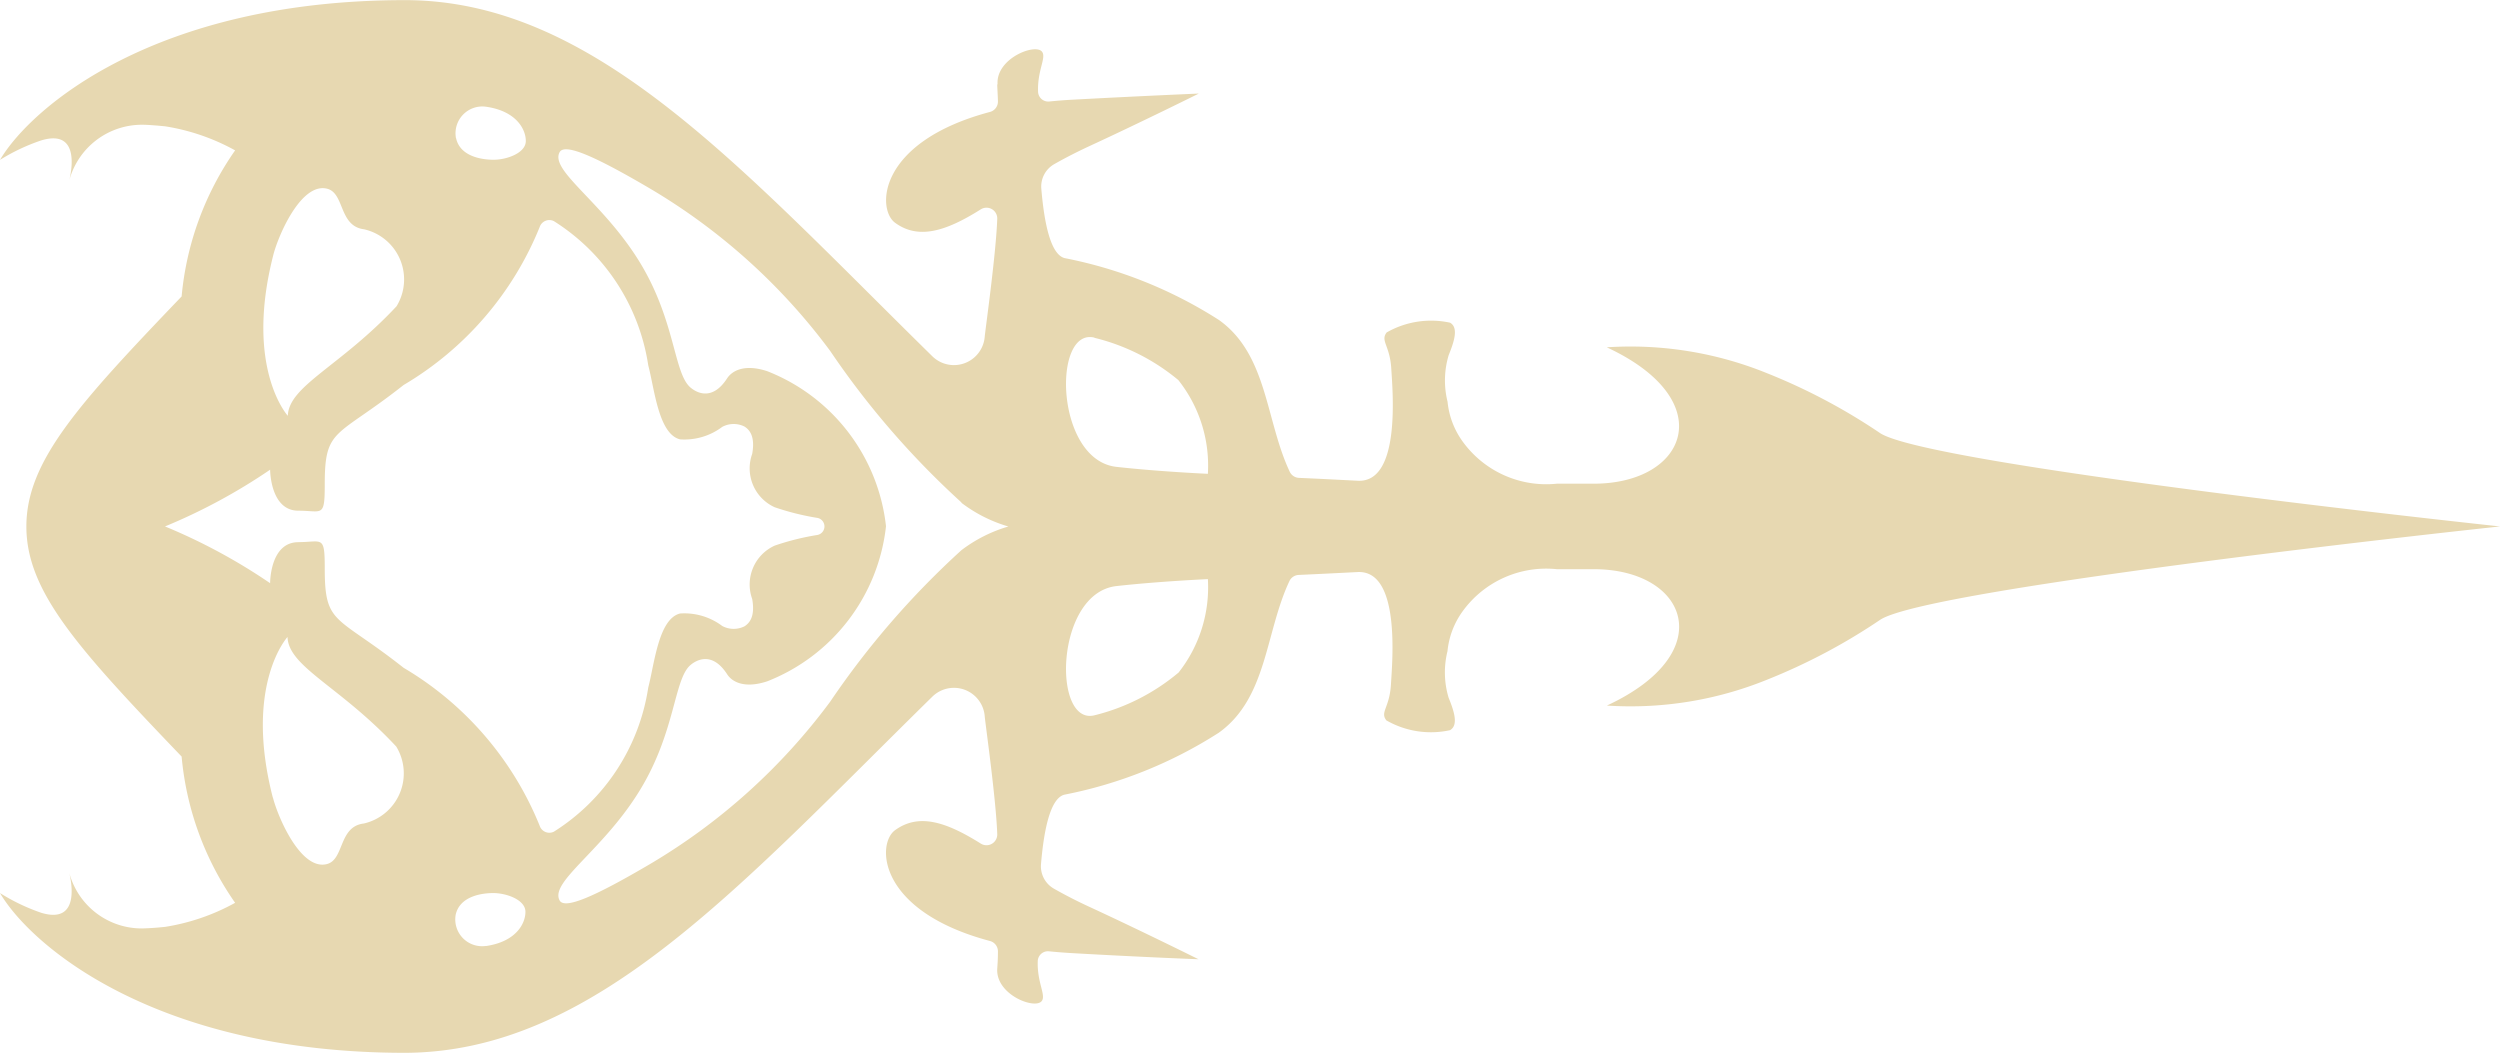 <svg xmlns="http://www.w3.org/2000/svg" width="40" height="16.845" viewBox="0 0 40 16.845"><path data-name="パス 7280" d="M15.956 1.351c0 .057.008.15.011.269a.172.172 0 01-.127.171c-1.8.479-1.816 1.555-1.519 1.773.367.269.8.146 1.371-.214a.172.172 0 01.264.151c-.02.564-.19 1.77-.2 1.881a.494.494 0 01-.837.32C11.801 2.637 9.49-.005 6.463.002 2.492.008.503 1.709 0 2.558a3.153 3.153 0 01.661-.312c.65-.195.467.557.448.637a1.205 1.205 0 011.167-.887c.081 0 .165.008.25.014l.116.011a3.412 3.412 0 011.12.385 4.839 4.839 0 00-.856 2.337C1.248 6.473.422 7.383.422 8.424s.826 1.951 2.484 3.681a4.838 4.838 0 00.856 2.34 3.412 3.412 0 01-1.12.385l-.116.011a4.383 4.383 0 01-.25.014 1.2 1.2 0 01-1.167-.887c.019.08.2.832-.448.637A3.163 3.163 0 010 14.289c.5.849 2.493 2.55 6.463 2.556 3.026 0 5.337-2.637 8.456-5.7a.494.494 0 01.837.32c.009.111.18 1.317.2 1.881a.172.172 0 01-.264.151c-.574-.36-1-.483-1.371-.214-.3.218-.282 1.294 1.519 1.773a.172.172 0 01.127.171c0 .119-.007.212-.011.27-.028.419.608.662.713.518.069-.095-.077-.294-.065-.636a.163.163 0 01.18-.158q.161.016.335.027c1.146.066 2.057.1 2.057.1s-.915-.455-1.753-.842a7.432 7.432 0 01-.558-.286.412.412 0 01-.209-.394c.047-.56.151-1.054.374-1.111a7.1 7.1 0 002.47-.991c.777-.555.744-1.606 1.13-2.425a.172.172 0 01.148-.1c.412-.019.525-.025.943-.046.69-.035.556 1.427.534 1.8s-.178.439-.073.573a1.43 1.43 0 001.018.157c.138-.079.067-.3-.022-.519a1.408 1.408 0 01-.018-.746 1.3 1.3 0 01.237-.63 1.65 1.65 0 011.513-.681h.59c1.5 0 2.032 1.337.21 2.182a5.8 5.8 0 002.556-.411 9.526 9.526 0 001.821-.964C30.9 9.395 40 8.423 40 8.423s-9.1-.972-9.915-1.491a9.543 9.543 0 00-1.821-.964 5.8 5.8 0 00-2.556-.411C27.53 6.402 27 7.739 25.5 7.739h-.589a1.65 1.65 0 01-1.513-.681 1.3 1.3 0 01-.237-.63 1.408 1.408 0 01.018-.746c.089-.22.16-.441.022-.519a1.433 1.433 0 00-1.014.156c-.105.134.051.209.073.573s.156 1.833-.534 1.8c-.417-.021-.531-.028-.943-.046a.172.172 0 01-.148-.1c-.386-.819-.353-1.87-1.13-2.425a7.1 7.1 0 00-2.47-.991c-.223-.057-.327-.55-.374-1.111a.412.412 0 01.209-.394c.176-.1.362-.195.558-.286.838-.387 1.753-.842 1.753-.842s-.911.038-2.057.1a7.992 7.992 0 00-.335.027.163.163 0 01-.18-.158c-.012-.342.134-.541.065-.636-.1-.144-.74.1-.713.518m-8.666.86a.429.429 0 01.484-.5c.479.069.634.358.634.548s-.3.3-.516.3c-.191 0-.537-.053-.6-.346M4.372 4.083c.083-.326.45-1.171.864-1.063.28.073.184.6.591.649A.823.823 0 016.345 4.9c-.9.964-1.723 1.27-1.74 1.753 0 0-.695-.762-.233-2.569m.401 4.591c-.456 0-.451.656-.451.656a9.245 9.245 0 00-1.682-.908 9.245 9.245 0 001.682-.908s0 .656.451.656c.387 0 .423.12.423-.428 0-.908.185-.733 1.262-1.583a5.2 5.2 0 002.177-2.528.163.163 0 01.227-.094 3.313 3.313 0 011.51 2.307c.1.378.164 1.1.509 1.185a1.008 1.008 0 00.675-.2.387.387 0 01.356-.005c.08.051.174.155.123.438a.683.683 0 00.36.853 4.149 4.149 0 00.686.171.139.139 0 010 .272 4.088 4.088 0 00-.686.171.683.683 0 00-.36.853c.05.283-.043.386-.123.438a.388.388 0 01-.356-.005 1.008 1.008 0 00-.675-.2c-.345.085-.41.807-.509 1.185a3.313 3.313 0 01-1.51 2.306.163.163 0 01-.227-.094 5.2 5.2 0 00-2.177-2.528c-1.077-.85-1.262-.675-1.262-1.583 0-.548-.036-.428-.423-.428m-.408 4.087c-.465-1.807.235-2.569.235-2.569.017.482.843.789 1.74 1.753a.823.823 0 01-.518 1.231c-.407.047-.311.576-.591.649-.414.108-.78-.737-.864-1.063m3.408 2.373a.429.429 0 01-.484-.5c.065-.293.411-.346.6-.346.211 0 .516.107.516.3s-.155.479-.634.548m11.079-4.372a3.335 3.335 0 01-1.341.68c-.677.166-.629-1.959.353-2.068.693-.077 1.462-.111 1.462-.111a2.2 2.2 0 01-.473 1.5m-3.47-2.721a2.311 2.311 0 00.751.379 2.311 2.311 0 00-.751.379 13.514 13.514 0 00-2.1 2.424 9.782 9.782 0 01-2.886 2.6c-.882.518-1.362.728-1.443.58-.163-.3.7-.8 1.291-1.775.563-.928.537-1.759.8-1.989.09-.078.346-.232.59.146.074.115.267.235.641.112a3.021 3.021 0 001.9-2.481 3.021 3.021 0 00-1.9-2.481c-.374-.123-.567 0-.641.113-.244.378-.5.224-.59.146-.265-.23-.239-1.061-.8-1.988-.591-.975-1.453-1.478-1.291-1.775.081-.148.561.062 1.443.58a9.775 9.775 0 012.886 2.6 13.514 13.514 0 002.1 2.424m2.128-2.634a3.335 3.335 0 011.342.676 2.2 2.2 0 01.473 1.5s-.769-.034-1.462-.111c-.982-.109-1.03-2.234-.353-2.068" fill="#e7d8b1"/></svg>